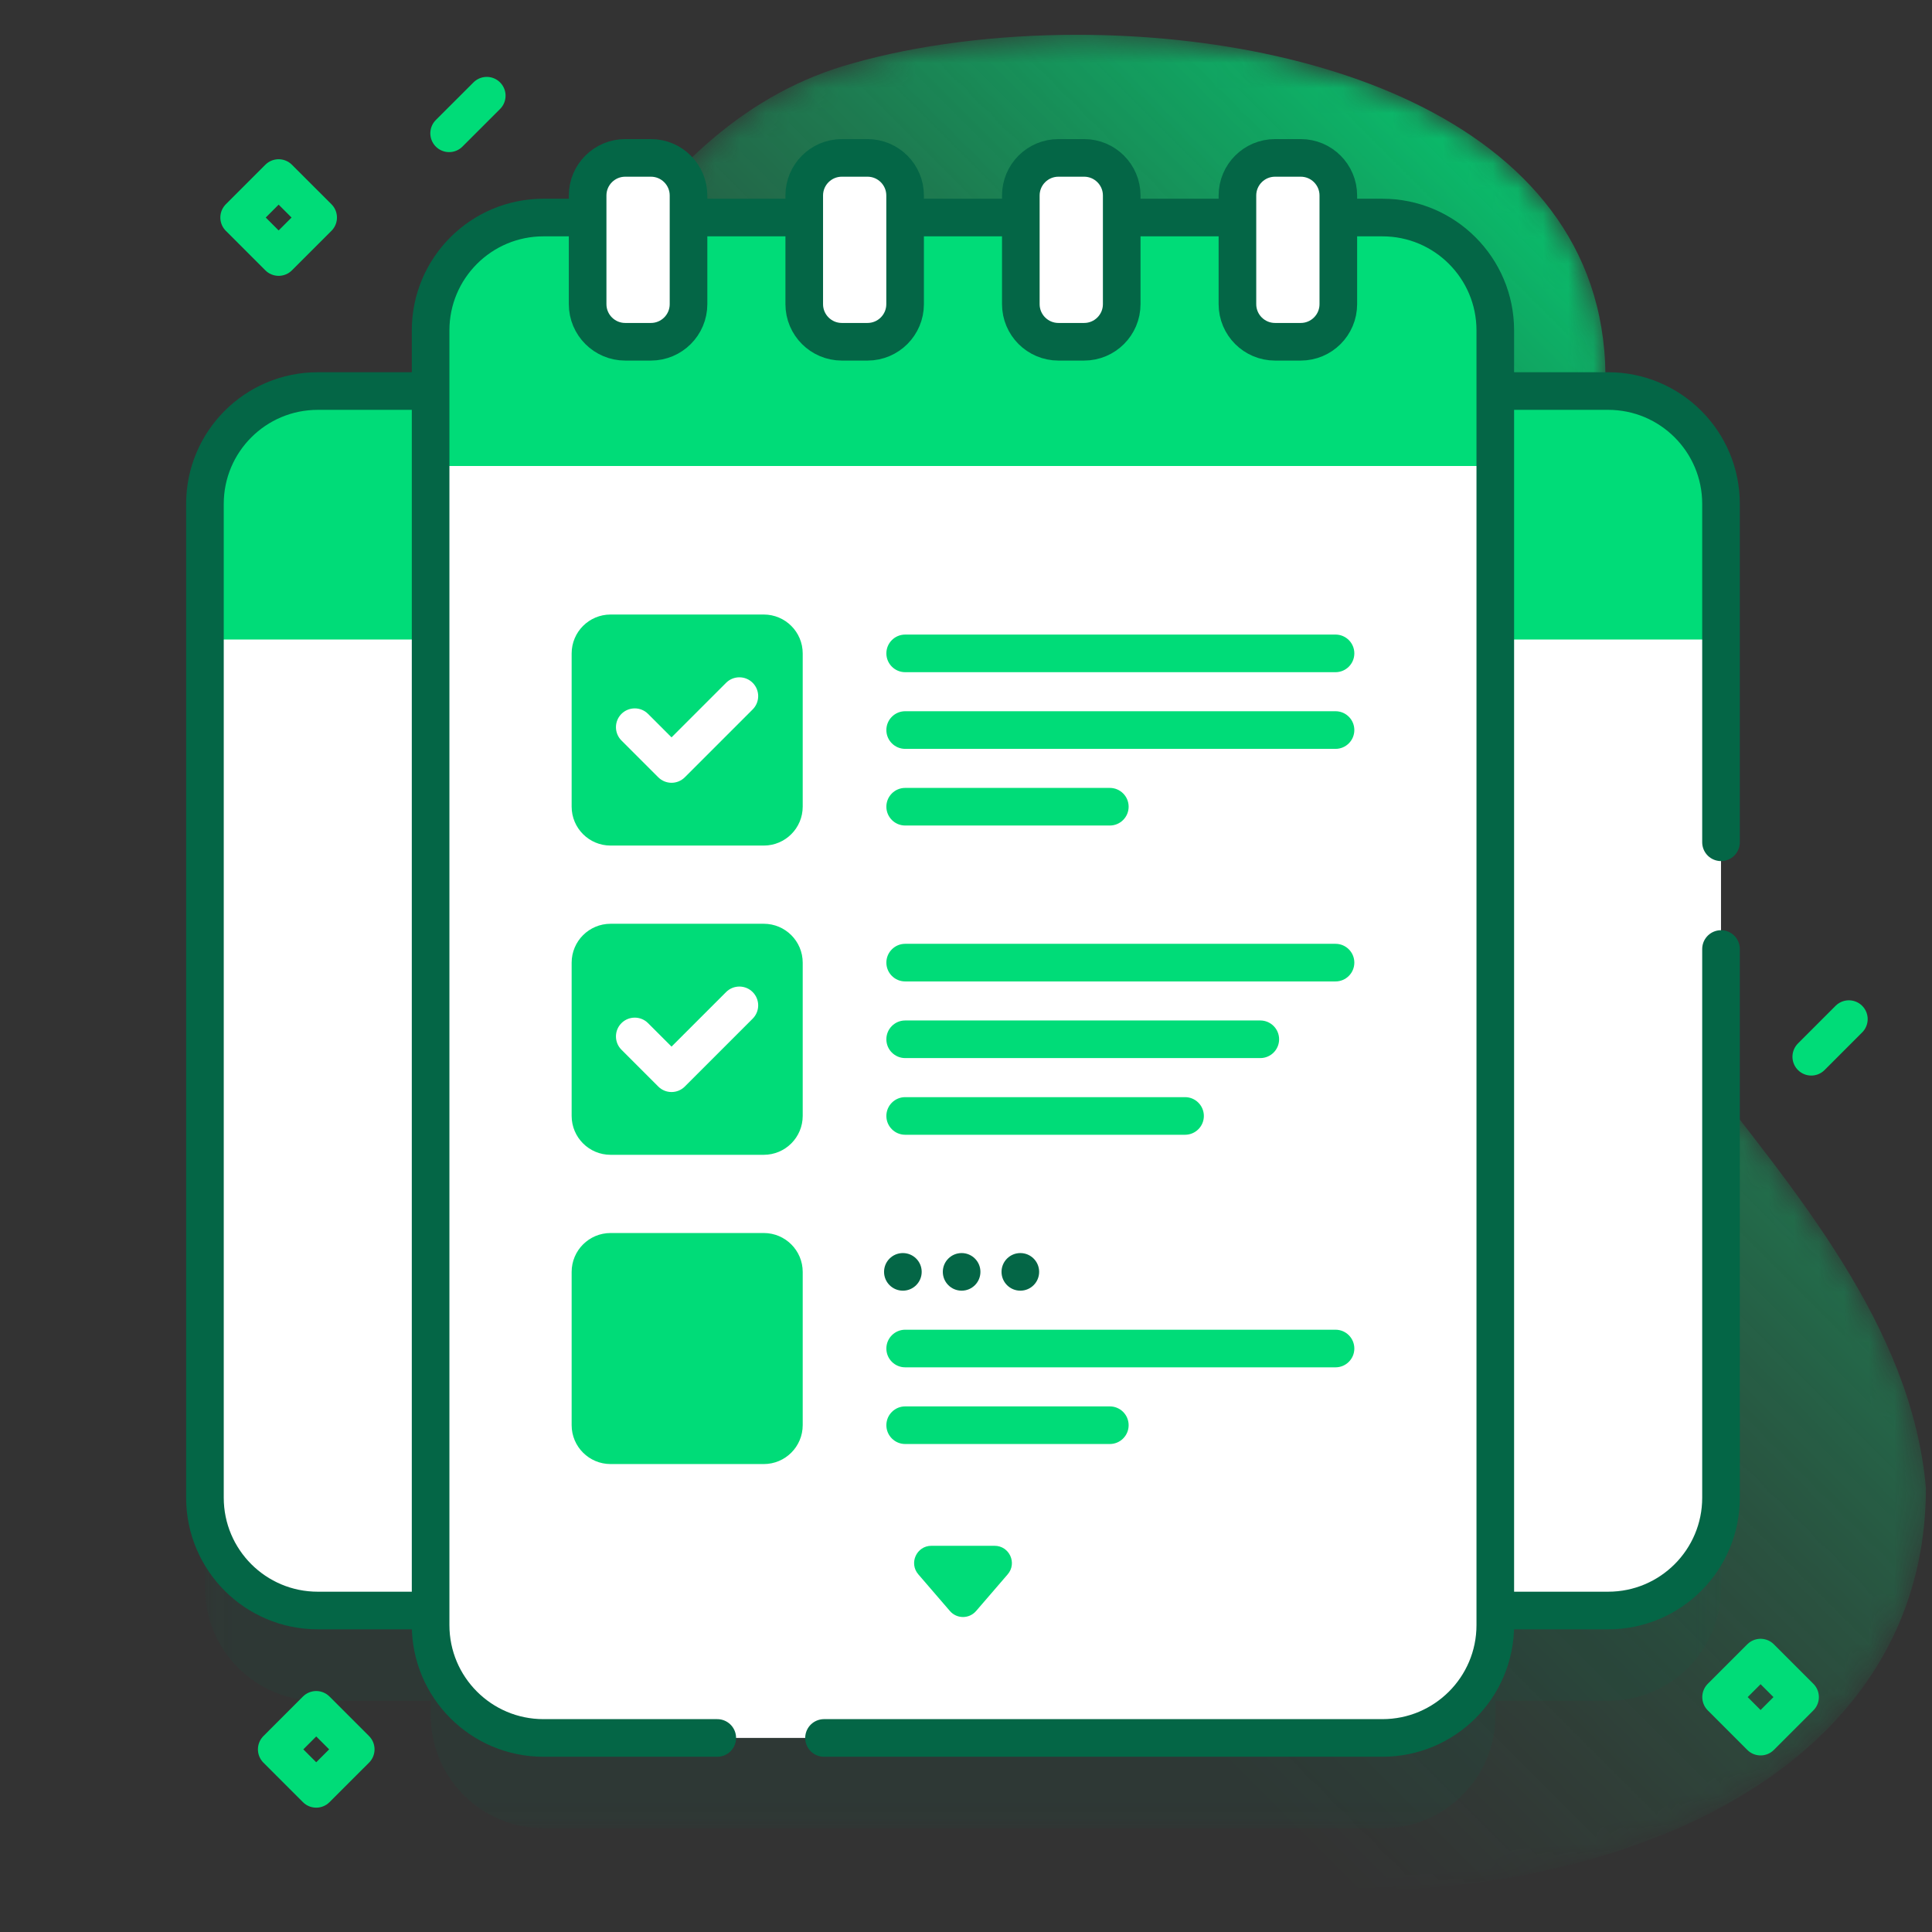 <svg xmlns="http://www.w3.org/2000/svg" width="77" height="77" viewBox="0 0 77 77" fill="none"><rect x="0" y="0" width="77" height="77" fill="#333333" stroke="none"/><mask id="mask0_752_8764" style="mask-type:luminance" maskUnits="userSpaceOnUse" x="0" y="1" width="77" height="75"><path d="M33.984 2.523C17.23 7.121 16.611 41.285 3.037 52.846C-3.641 58.532 2.257 66.589 5.868 67.733C12.6 69.865 14.967 65.363 19.322 64.034C25.684 62.109 30.656 68.416 34.156 70.431C50.154 79.643 76.728 75.99 76.758 59.316C76.201 52.842 71.498 47.439 67.663 42.467C57.403 31.001 59.622 29.98 63.854 16.974C65.374 5.704 53.514 1.386 42.927 1.386C39.687 1.386 36.566 1.79 33.984 2.523Z" fill="white"></path></mask><g mask="url(#mask0_752_8764)"><mask id="mask1_752_8764" style="mask-type:luminance" maskUnits="userSpaceOnUse" x="-4913" y="-4836" width="9826" height="9826"><path d="M-4912.53 -4835.62H4912.37V4989.28H-4912.53V-4835.62Z" fill="url(#paint0_linear_752_8764)"></path></mask><g mask="url(#mask1_752_8764)"><path d="M33.984 2.524C17.23 7.121 16.611 41.286 3.037 52.846C-3.641 58.533 2.257 66.589 5.868 67.733C12.6 69.866 14.967 65.364 19.322 64.034C25.684 62.109 30.656 68.416 34.156 70.432C50.154 79.643 76.728 75.991 76.758 59.316C76.201 52.842 71.498 47.44 67.663 42.468C57.403 31.001 59.622 29.98 63.854 16.974C65.374 5.704 53.514 1.387 42.927 1.387C39.687 1.387 36.566 1.791 33.984 2.524Z" fill="url(#paint1_linear_752_8764)"></path></g></g><mask id="mask2_752_8764" style="mask-type:luminance" maskUnits="userSpaceOnUse" x="0" y="0" width="77" height="77"><path d="M0 0H76.758V76.758H0V0Z" fill="white"></path></mask><g mask="url(#mask2_752_8764)"><mask id="mask3_752_8764" style="mask-type:luminance" maskUnits="userSpaceOnUse" x="8" y="12" width="61" height="61"><path d="M8.172 12.268H68.595V72.864H8.172V12.268Z" fill="white"></path></mask><g mask="url(#mask3_752_8764)"><g opacity="0.1"><path d="M64.097 19.183H59.6V16.766C59.6 14.282 57.586 12.268 55.102 12.268H21.665C19.18 12.268 17.167 14.282 17.167 16.766V19.183H12.669C10.185 19.183 8.172 21.197 8.172 23.681V63.288C8.172 65.772 10.185 67.786 12.669 67.786H17.167V68.367C17.167 70.85 19.18 72.864 21.665 72.864H55.102C57.586 72.864 59.6 70.85 59.6 68.367V67.786H64.097C66.581 67.786 68.595 65.772 68.595 63.288V23.681C68.595 21.197 66.581 19.183 64.097 19.183Z" fill="#046646"></path></g></g><path d="M64.094 64.188H12.665C10.181 64.188 8.168 62.174 8.168 59.69V20.083C8.168 17.599 10.181 15.585 12.665 15.585H64.094C66.578 15.585 68.591 17.599 68.591 20.083V59.69C68.591 62.174 66.578 64.188 64.094 64.188Z" fill="white"></path><path d="M68.591 25.487V20.083C68.591 17.599 66.578 15.585 64.094 15.585H12.665C10.181 15.585 8.168 17.599 8.168 20.083V25.487H68.591Z" fill="#00DC78"></path><path d="M68.591 33.569V20.083C68.591 17.599 66.578 15.585 64.094 15.585H12.665C10.181 15.585 8.168 17.599 8.168 20.083V59.69C8.168 62.174 10.181 64.187 12.665 64.187H64.094C66.578 64.187 68.591 62.174 68.591 59.69V37.823" stroke="#046646" stroke-width="1.499" stroke-miterlimit="10" stroke-linecap="round" stroke-linejoin="round"></path><path d="M55.097 69.266H21.66C19.176 69.266 17.162 67.252 17.162 64.768V13.168C17.162 10.684 19.176 8.67 21.66 8.67H55.097C57.581 8.67 59.595 10.684 59.595 13.168V64.768C59.595 67.252 57.581 69.266 55.097 69.266Z" fill="white"></path><path d="M59.595 18.572V13.168C59.595 10.684 57.581 8.67 55.097 8.67H21.66C19.176 8.67 17.162 10.684 17.162 13.168V18.572H59.595Z" fill="#00DC78"></path><path d="M32.841 69.266H55.097C57.581 69.266 59.595 67.252 59.595 64.768V13.168C59.595 10.684 57.581 8.67 55.097 8.67H21.66C19.176 8.67 17.162 10.684 17.162 13.168V64.768C17.162 67.252 19.176 69.266 21.66 69.266H28.587" stroke="#046646" stroke-width="1.499" stroke-miterlimit="10" stroke-linecap="round" stroke-linejoin="round"></path><path d="M25.941 13.621H24.919C24.091 13.621 23.42 12.95 23.42 12.122V7.792C23.42 6.964 24.091 6.293 24.919 6.293H25.941C26.769 6.293 27.441 6.964 27.441 7.792V12.122C27.441 12.95 26.769 13.621 25.941 13.621Z" fill="white"></path><path d="M25.941 13.621H24.919C24.091 13.621 23.42 12.95 23.42 12.122V7.792C23.42 6.964 24.091 6.293 24.919 6.293H25.941C26.769 6.293 27.441 6.964 27.441 7.792V12.122C27.441 12.95 26.769 13.621 25.941 13.621Z" stroke="#046646" stroke-width="1.499" stroke-miterlimit="10" stroke-linecap="round" stroke-linejoin="round"></path><path d="M34.574 13.621H33.552C32.724 13.621 32.053 12.95 32.053 12.122V7.792C32.053 6.964 32.724 6.293 33.552 6.293H34.574C35.402 6.293 36.073 6.964 36.073 7.792V12.122C36.073 12.95 35.402 13.621 34.574 13.621Z" fill="white"></path><path d="M34.574 13.621H33.552C32.724 13.621 32.053 12.95 32.053 12.122V7.792C32.053 6.964 32.724 6.293 33.552 6.293H34.574C35.402 6.293 36.073 6.964 36.073 7.792V12.122C36.073 12.95 35.402 13.621 34.574 13.621Z" stroke="#046646" stroke-width="1.499" stroke-miterlimit="10" stroke-linecap="round" stroke-linejoin="round"></path><path d="M43.207 13.621H42.185C41.357 13.621 40.685 12.95 40.685 12.122V7.792C40.685 6.964 41.357 6.293 42.185 6.293H43.207C44.035 6.293 44.706 6.964 44.706 7.792V12.122C44.706 12.95 44.035 13.621 43.207 13.621Z" fill="white"></path><path d="M43.207 13.621H42.185C41.357 13.621 40.685 12.95 40.685 12.122V7.792C40.685 6.964 41.357 6.293 42.185 6.293H43.207C44.035 6.293 44.706 6.964 44.706 7.792V12.122C44.706 12.95 44.035 13.621 43.207 13.621Z" stroke="#046646" stroke-width="1.499" stroke-miterlimit="10" stroke-linecap="round" stroke-linejoin="round"></path><path d="M51.84 13.621H50.818C49.989 13.621 49.318 12.95 49.318 12.122V7.792C49.318 6.964 49.989 6.293 50.818 6.293H51.84C52.668 6.293 53.339 6.964 53.339 7.792V12.122C53.339 12.95 52.668 13.621 51.84 13.621Z" fill="white"></path><path d="M51.84 13.621H50.818C49.989 13.621 49.318 12.95 49.318 12.122V7.792C49.318 6.964 49.989 6.293 50.818 6.293H51.84C52.668 6.293 53.339 6.964 53.339 7.792V12.122C53.339 12.95 52.668 13.621 51.84 13.621Z" stroke="#046646" stroke-width="1.499" stroke-miterlimit="10" stroke-linecap="round" stroke-linejoin="round"></path><path d="M30.441 33.7H24.334C23.478 33.7 22.783 33.006 22.783 32.149V26.043C22.783 25.186 23.478 24.492 24.334 24.492H30.441C31.297 24.492 31.992 25.186 31.992 26.043V32.149C31.992 33.006 31.297 33.7 30.441 33.7Z" fill="#00DC78"></path><path d="M26.764 31.198C26.572 31.198 26.381 31.124 26.234 30.978L24.768 29.512C24.476 29.22 24.476 28.745 24.768 28.452C25.061 28.16 25.536 28.16 25.828 28.452L26.764 29.388L28.938 27.214C29.231 26.921 29.706 26.921 29.998 27.214C30.291 27.507 30.291 27.981 29.998 28.274L27.294 30.978C27.148 31.124 26.956 31.198 26.764 31.198Z" fill="white"></path><path d="M53.228 26.79H36.076C35.662 26.79 35.326 26.454 35.326 26.04C35.326 25.627 35.662 25.291 36.076 25.291H53.228C53.642 25.291 53.977 25.627 53.977 26.04C53.977 26.454 53.642 26.79 53.228 26.79Z" fill="#00DC78"></path><path d="M53.228 29.846H36.076C35.662 29.846 35.326 29.51 35.326 29.096C35.326 28.682 35.662 28.346 36.076 28.346H53.228C53.642 28.346 53.977 28.682 53.977 29.096C53.977 29.51 53.642 29.846 53.228 29.846Z" fill="#00DC78"></path><path d="M44.233 32.901H36.076C35.662 32.901 35.326 32.565 35.326 32.151C35.326 31.738 35.662 31.402 36.076 31.402H44.233C44.646 31.402 44.982 31.738 44.982 32.151C44.982 32.565 44.646 32.901 44.233 32.901Z" fill="#00DC78"></path><path d="M30.441 46.025H24.334C23.478 46.025 22.783 45.331 22.783 44.474V38.368C22.783 37.511 23.478 36.817 24.334 36.817H30.441C31.297 36.817 31.992 37.511 31.992 38.368V44.474C31.992 45.331 31.297 46.025 30.441 46.025Z" fill="#00DC78"></path><path d="M26.764 43.523C26.572 43.523 26.381 43.45 26.234 43.303L24.768 41.837C24.476 41.545 24.476 41.07 24.768 40.777C25.061 40.485 25.536 40.485 25.828 40.777L26.764 41.713L28.938 39.539C29.231 39.246 29.706 39.246 29.998 39.539C30.291 39.832 30.291 40.306 29.998 40.599L27.294 43.303C27.148 43.45 26.956 43.523 26.764 43.523Z" fill="white"></path><path d="M53.228 39.115H36.076C35.662 39.115 35.326 38.779 35.326 38.365C35.326 37.952 35.662 37.616 36.076 37.616H53.228C53.642 37.616 53.977 37.952 53.977 38.365C53.977 38.779 53.642 39.115 53.228 39.115Z" fill="#00DC78"></path><path d="M50.229 42.17H36.076C35.662 42.17 35.326 41.835 35.326 41.421C35.326 41.007 35.662 40.671 36.076 40.671H50.229C50.643 40.671 50.979 41.007 50.979 41.421C50.979 41.835 50.643 42.17 50.229 42.17Z" fill="#00DC78"></path><path d="M47.231 45.226H36.076C35.662 45.226 35.326 44.89 35.326 44.477C35.326 44.063 35.662 43.727 36.076 43.727H47.231C47.645 43.727 47.98 44.063 47.98 44.477C47.98 44.89 47.645 45.226 47.231 45.226Z" fill="#00DC78"></path><path d="M30.441 58.35H24.334C23.478 58.35 22.783 57.656 22.783 56.799V50.693C22.783 49.836 23.478 49.142 24.334 49.142H30.441C31.297 49.142 31.992 49.836 31.992 50.693V56.799C31.992 57.656 31.297 58.35 30.441 58.35Z" fill="#00DC78"></path><path d="M53.228 54.495H36.076C35.662 54.495 35.326 54.16 35.326 53.746C35.326 53.332 35.662 52.996 36.076 52.996H53.228C53.642 52.996 53.977 53.332 53.977 53.746C53.977 54.16 53.642 54.495 53.228 54.495Z" fill="#00DC78"></path><path d="M44.233 57.551H36.076C35.662 57.551 35.326 57.215 35.326 56.802C35.326 56.388 35.662 56.052 36.076 56.052H44.233C44.646 56.052 44.982 56.388 44.982 56.802C44.982 57.215 44.646 57.551 44.233 57.551Z" fill="#00DC78"></path><path d="M40.666 51.44C40.252 51.44 39.916 51.104 39.916 50.69C39.916 50.276 40.252 49.941 40.666 49.941C41.08 49.941 41.415 50.276 41.415 50.69C41.415 51.104 41.08 51.44 40.666 51.44Z" fill="#046646"></path><path d="M38.326 51.44C37.912 51.44 37.576 51.104 37.576 50.69C37.576 50.276 37.912 49.941 38.326 49.941C38.74 49.941 39.075 50.276 39.075 50.69C39.075 51.104 38.74 51.44 38.326 51.44Z" fill="#046646"></path><path d="M35.984 51.44C35.57 51.44 35.234 51.104 35.234 50.69C35.234 50.276 35.57 49.941 35.984 49.941C36.398 49.941 36.734 50.276 36.734 50.69C36.734 51.104 36.398 51.44 35.984 51.44Z" fill="#046646"></path><path d="M36.6 62.746L37.859 64.207C38.134 64.526 38.627 64.526 38.902 64.207L40.161 62.746C40.546 62.299 40.229 61.608 39.64 61.608H37.121C36.532 61.608 36.215 62.299 36.6 62.746Z" fill="#00DC78"></path><path d="M70.168 69.213L68.594 67.638L70.168 66.064L71.742 67.638L70.168 69.213Z" stroke="#00DC78" stroke-width="1.499" stroke-miterlimit="10" stroke-linecap="round" stroke-linejoin="round"></path><path d="M11.105 10.244L9.531 8.67L11.105 7.096L12.68 8.67L11.105 10.244Z" stroke="#00DC78" stroke-width="1.499" stroke-miterlimit="10" stroke-linecap="round" stroke-linejoin="round"></path><path d="M12.603 71.295L11.029 69.721L12.603 68.146L14.178 69.721L12.603 71.295Z" stroke="#00DC78" stroke-width="1.499" stroke-miterlimit="10" stroke-linecap="round" stroke-linejoin="round"></path><path d="M73.687 40.617L72.188 42.117" stroke="#00DC78" stroke-width="1.499" stroke-miterlimit="10" stroke-linecap="round" stroke-linejoin="round"></path><path d="M19.4 3.814L17.9 5.313" stroke="#00DC78" stroke-width="1.499" stroke-miterlimit="10" stroke-linecap="round" stroke-linejoin="round"></path></g><mask id="mask4_752_8764" style="mask-type:luminance" maskUnits="userSpaceOnUse" x="0" y="0" width="77" height="77"><path d="M0 0H76.758V76.758H0V0Z" fill="white"></path></mask><g mask="url(#mask4_752_8764)"><mask id="mask5_752_8764" style="mask-type:luminance" maskUnits="userSpaceOnUse" x="5" y="-80" width="66" height="78"><path d="M23.866 -79.568C15.213 -78.873 10.636 -71.559 14.289 -63.474C16.614 -55.935 32.497 -50.724 25.44 -45.707C19.715 -41.278 12.392 -38.216 8.866 -31.894C-9.438 10.261 59.753 6.953 48.796 -46.179C48.121 -49.126 47.064 -52.742 49.312 -54.765C53.045 -57.508 57.84 -54.989 61.942 -54.361C65.158 -53.803 69.083 -54.399 70.607 -57.286C75.352 -73.431 35.877 -81.088 23.866 -79.568Z" fill="white"></path></mask><g mask="url(#mask5_752_8764)"></g></g><defs><linearGradient id="paint0_linear_752_8764" x1="20.91" y1="66.881" x2="75.186" y2="12.604" gradientUnits="userSpaceOnUse"><stop stop-color="white" stop-opacity="0"></stop><stop offset="1" stop-color="white"></stop></linearGradient><linearGradient id="paint1_linear_752_8764" x1="20.911" y1="66.881" x2="75.188" y2="12.604" gradientUnits="userSpaceOnUse"><stop offset="0.22" stop-color="#00DC78" stop-opacity="0"></stop><stop offset="1" stop-color="#00DC78"></stop></linearGradient></defs></svg>